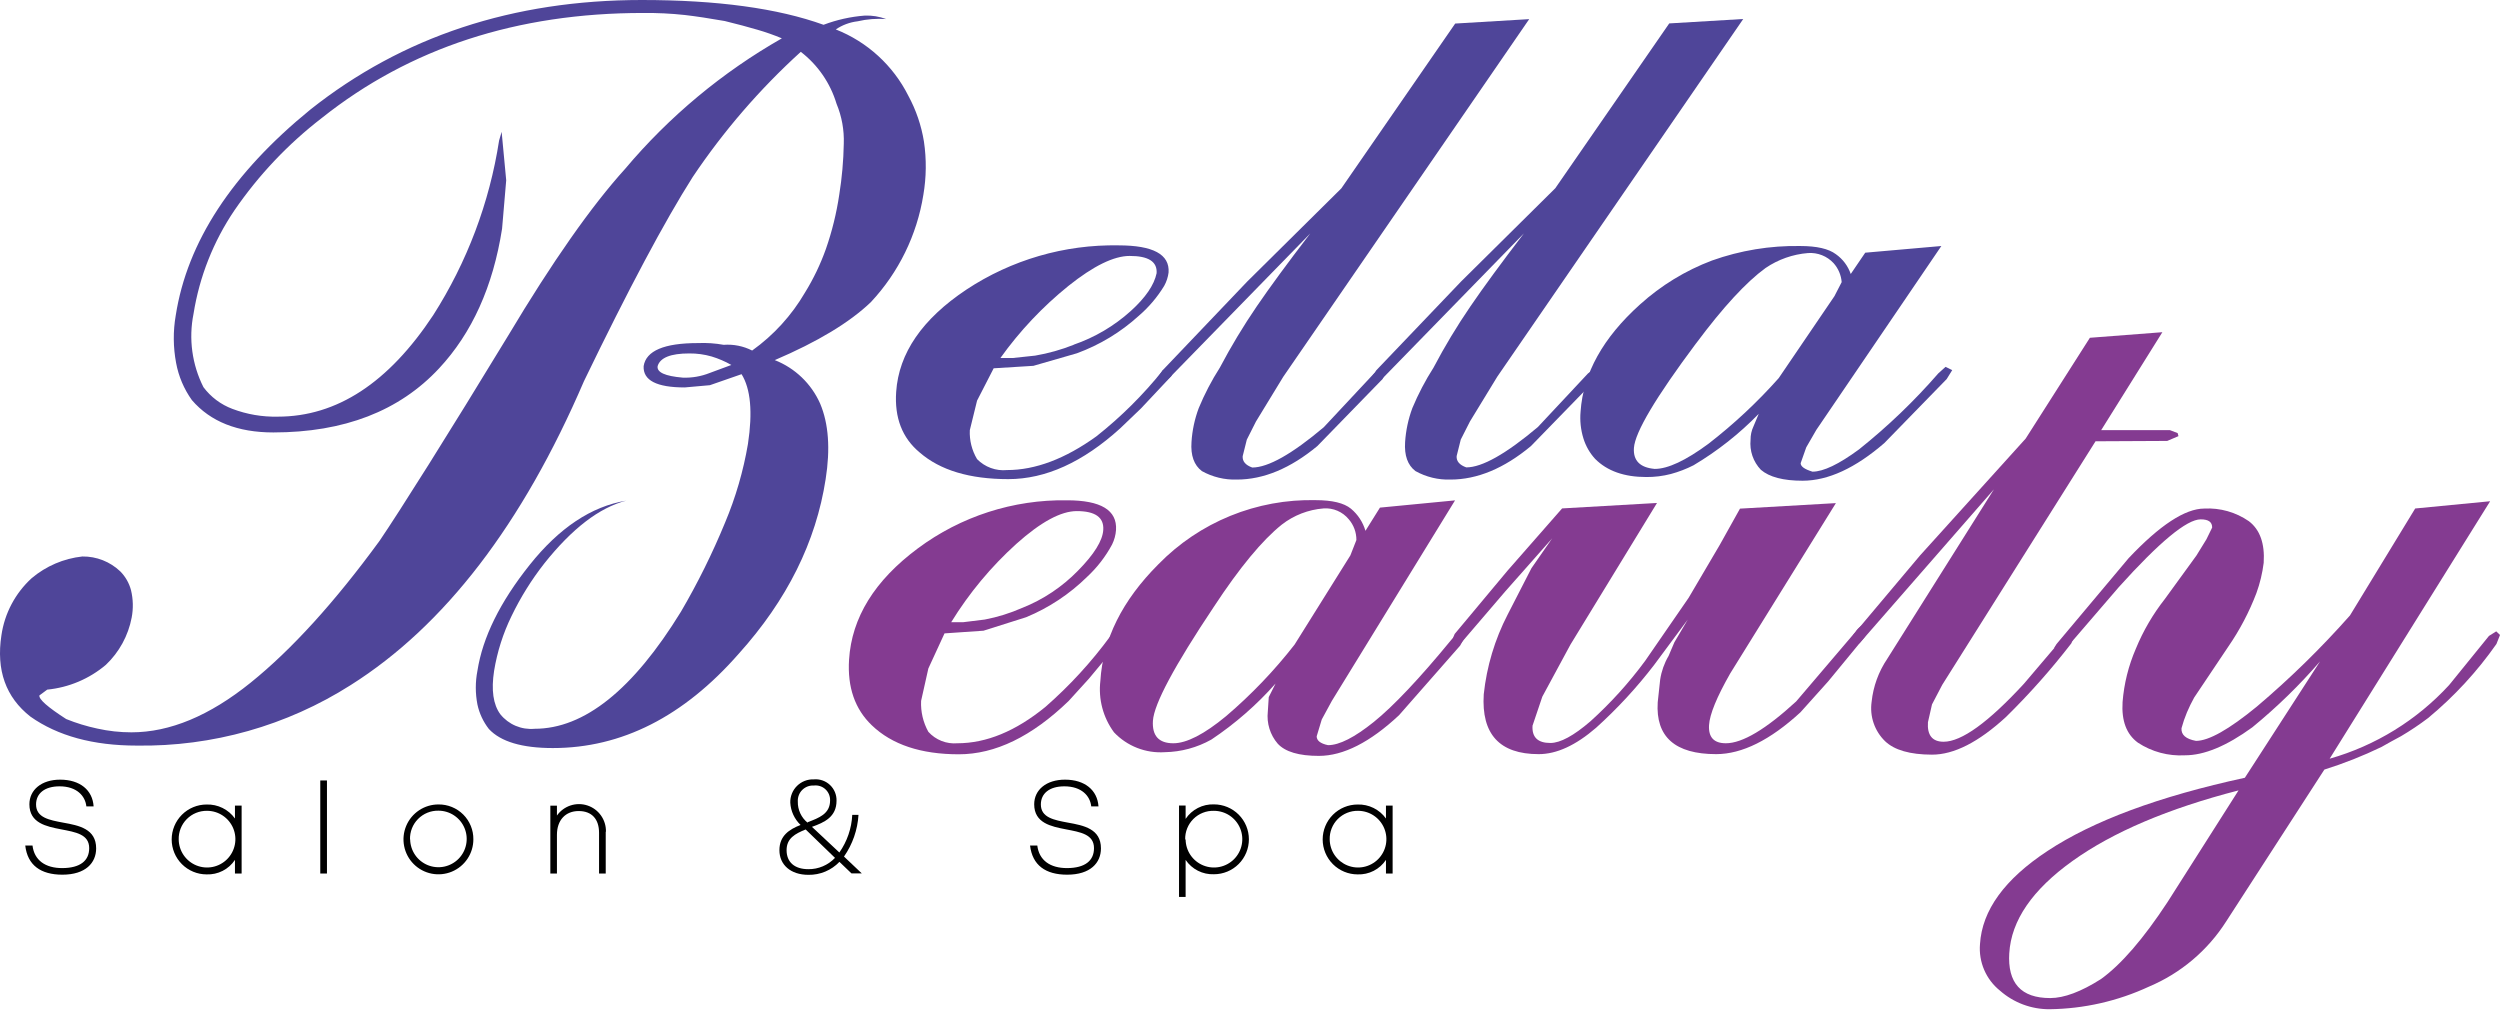 <svg width="276" height="112" viewBox="0 0 276 112" fill="none" xmlns="http://www.w3.org/2000/svg">
<path d="M113.286 68.141L108.58 69.629L104.275 69.926L102.491 73.799L101.69 77.376C101.634 78.567 101.911 79.751 102.491 80.793C102.891 81.236 103.388 81.581 103.943 81.8C104.498 82.019 105.097 82.108 105.691 82.057C108.892 82.057 112.128 80.724 115.398 78.056C118.081 75.713 120.497 73.08 122.601 70.206L123.281 69.805L123.809 70.206L123.545 70.926L120.216 74.927L117.975 77.392C113.915 81.313 109.874 83.274 105.852 83.274C101.674 83.274 98.473 82.207 96.249 80.073C94.381 78.285 93.544 75.869 93.736 72.822C94.029 68.181 96.558 64.089 101.322 60.547C106.08 57.004 111.876 55.136 117.807 55.233C121.542 55.233 123.342 56.324 123.209 58.506C123.171 59.063 123.024 59.606 122.777 60.107C122.063 61.44 121.132 62.646 120.024 63.676C118.087 65.585 115.799 67.101 113.286 68.141ZM112.862 67.109C115.176 66.187 117.27 64.788 119.008 63.004C120.792 61.195 121.728 59.691 121.8 58.506C121.891 57.119 120.917 56.425 118.879 56.425C117.124 56.425 114.902 57.629 112.213 60.035C109.413 62.564 106.988 65.479 105.011 68.693H106.324L108.724 68.397C110.145 68.125 111.53 67.693 112.854 67.109H112.862Z" fill="#843B91"/>
<path d="M160.269 70.582L161.07 69.782L161.814 70.182L161.198 71.278L154.452 78.96C151.251 81.953 148.3 83.45 145.601 83.45C143.403 83.45 141.89 83.002 141.063 82.105C140.647 81.622 140.334 81.057 140.146 80.447C139.957 79.837 139.896 79.195 139.967 78.56C140.015 77.832 140.047 77.296 140.071 76.96L140.823 75.463C138.735 77.821 136.352 79.9 133.733 81.649C132.16 82.532 130.392 83.011 128.588 83.042C127.55 83.11 126.51 82.949 125.542 82.57C124.574 82.192 123.701 81.604 122.986 80.849C121.78 79.212 121.242 77.178 121.482 75.159C121.764 70.571 123.898 66.285 127.883 62.299C130.137 59.99 132.842 58.17 135.829 56.951C138.817 55.733 142.023 55.143 145.249 55.217C147.073 55.217 148.378 55.529 149.146 56.161C149.91 56.798 150.467 57.648 150.746 58.602L152.347 56.041L160.637 55.241L147.033 77.384L145.921 79.433L145.361 81.289C145.361 81.745 145.753 82.089 146.617 82.266C147.866 82.266 149.546 81.409 151.675 79.697C153.803 77.984 156.7 74.935 160.269 70.582ZM134.005 66.997C129.647 73.522 127.406 77.712 127.283 79.569C127.179 81.233 127.931 82.057 129.54 82.057C130.996 82.057 132.941 81.065 135.358 79.064C138.139 76.694 140.673 74.048 142.92 71.166L149.082 61.315L149.746 59.619C149.752 58.775 149.451 57.959 148.898 57.322C148.564 56.916 148.138 56.595 147.654 56.388C147.171 56.18 146.645 56.092 146.121 56.13C144.44 56.262 142.834 56.885 141.504 57.922C139.343 59.651 136.844 62.675 134.005 66.997Z" fill="#843B91"/>
<path d="M182.612 73.414C180.693 75.914 178.55 78.233 176.21 80.344C173.961 82.288 171.856 83.257 169.872 83.257C165.551 83.257 163.529 81.053 163.806 76.647C164.133 73.574 165.028 70.589 166.447 67.844L169.072 62.73L171.368 59.425L166.167 65.307L161.301 70.989L160.621 71.389L160.213 70.885L160.597 69.989L166.423 63.011L172.457 56.129L182.932 55.528L173.377 71.165L170.272 76.911L169.192 80.112C169.112 81.392 169.768 82.024 171.16 82.024C172.257 82.024 173.737 81.224 175.594 79.624C177.82 77.612 179.839 75.381 181.619 72.966L186.421 66.004L189.862 60.154L192.095 56.153L202.682 55.544L191.014 74.35C189.534 76.951 188.75 78.855 188.678 80.056C188.598 81.392 189.214 82.056 190.534 82.056C192.359 82.056 194.946 80.517 198.296 77.439L204.81 69.797C205.109 69.329 205.558 68.977 206.083 68.796L206.387 69.293L205.883 70.301L201.834 75.222L198.769 78.639C195.424 81.712 192.324 83.251 189.47 83.257C184.924 83.257 182.772 81.35 183.012 77.535L183.284 75.022C183.424 74.102 183.739 73.216 184.212 72.413L184.852 70.909L186.333 68.396L182.612 73.414Z" fill="#843B91"/>
<path d="M230.723 37.291L238.725 36.675L231.971 47.486H239.557L240.414 47.814L240.502 48.15L239.261 48.678L231.347 48.718L214.422 75.607L213.293 77.767L212.845 79.736C212.749 81.168 213.326 81.888 214.574 81.888C216.553 81.888 219.509 79.755 223.441 75.487L228.066 70.045L228.538 69.549L229.058 70.045L228.666 71.037C226.454 73.903 224.047 76.615 221.464 79.152C218.439 81.931 215.716 83.318 213.293 83.313C210.871 83.308 209.146 82.814 208.116 81.832C207.542 81.276 207.108 80.591 206.849 79.835C206.59 79.078 206.514 78.271 206.627 77.479C206.804 75.783 207.395 74.156 208.348 72.742L220.128 54.024L205.315 70.989L204.627 71.389L204.219 70.901L204.651 70.021L211.973 61.322L223.633 48.422L230.723 37.291Z" fill="#843B91"/>
<path d="M259.435 67.949L266.637 56.137L274.912 55.337L257.194 83.761C262.257 82.32 266.821 79.507 270.382 75.631L274.784 70.205L275.584 69.701L276 70.101L275.608 71.094C273.471 74.146 270.933 76.897 268.062 79.272C267.106 79.996 266.109 80.664 265.077 81.273C264.325 81.673 263.604 82.073 262.916 82.465C260.878 83.449 258.77 84.284 256.61 84.962L245.775 101.719C243.732 104.93 240.759 107.442 237.252 108.921C233.81 110.521 230.068 111.372 226.273 111.418C224.259 111.43 222.311 110.7 220.799 109.369C220.039 108.759 219.439 107.972 219.054 107.076C218.669 106.18 218.51 105.203 218.591 104.232C218.82 100.497 221.304 97.07 226.041 93.949C231.077 90.62 238.341 87.925 247.832 85.866L256.138 73.014C253.857 75.652 251.354 78.088 248.656 80.296C245.818 82.361 243.337 83.391 241.214 83.385C239.38 83.489 237.563 83.001 236.028 81.993C234.764 81.065 234.203 79.592 234.332 77.504C234.492 75.476 234.987 73.488 235.796 71.622C236.604 69.653 237.682 67.806 238.997 66.132L242.486 61.331L243.59 59.538L244.223 58.242C244.223 57.642 243.838 57.337 242.958 57.337C241.422 57.337 238.407 59.832 233.915 64.82L227.994 71.702L227.305 72.102L226.793 71.502L227.041 71.102L234.996 61.627C238.442 57.978 241.23 56.151 243.358 56.145C245.105 56.054 246.833 56.544 248.272 57.538C249.499 58.471 250.046 60.002 249.912 62.131C249.771 63.27 249.503 64.389 249.112 65.468C248.314 67.566 247.266 69.559 245.991 71.406L242.238 77.007C241.943 77.54 241.676 78.088 241.438 78.648C241.199 79.218 240.998 79.804 240.837 80.4C240.789 81.126 241.323 81.59 242.438 81.793C243.841 81.793 246.076 80.534 249.144 78.016C252.812 74.912 256.251 71.547 259.435 67.949ZM221.824 105.2C221.616 108.529 223.123 110.191 226.345 110.186C227.882 110.186 229.749 109.487 231.947 108.089C234.171 106.488 236.618 103.661 239.285 99.606L247.135 87.259C239.384 89.259 233.281 91.852 228.826 95.037C224.371 98.222 222.037 101.623 221.824 105.24V105.2Z" fill="#843B91"/>
<path d="M91.152 52.896C90.085 59.831 86.884 66.26 81.549 72.182C75.467 79.117 68.628 82.585 61.031 82.585C57.632 82.585 55.28 81.884 53.972 80.481C53.352 79.686 52.919 78.761 52.708 77.776C52.469 76.547 52.469 75.283 52.708 74.055C53.284 70.363 55.205 66.468 58.47 62.371C61.735 58.274 65.288 55.908 69.129 55.273C66.168 56.041 63.154 58.354 60.086 62.211C58.679 64.007 57.469 65.949 56.477 68.005C55.543 69.917 54.893 71.955 54.549 74.055C54.221 76.175 54.445 77.776 55.237 78.856C55.687 79.414 56.268 79.853 56.928 80.132C57.589 80.411 58.308 80.523 59.022 80.457C64.496 80.457 69.879 76.151 75.171 67.541C77.022 64.38 78.651 61.093 80.044 57.706C81.217 54.915 82.066 51.999 82.573 49.015C83.107 45.494 82.872 42.925 81.869 41.309L78.372 42.525L75.595 42.773C72.49 42.773 70.978 41.989 71.058 40.42C71.324 38.724 73.325 37.876 77.059 37.876C78.008 37.835 78.958 37.9 79.892 38.068C80.979 37.987 82.066 38.206 83.037 38.7C85.412 37.001 87.4 34.819 88.871 32.298C89.806 30.783 90.579 29.174 91.176 27.496C91.858 25.542 92.354 23.527 92.656 21.479C92.953 19.625 93.119 17.753 93.153 15.877C93.208 14.361 92.935 12.852 92.352 11.451C91.668 9.176 90.289 7.172 88.407 5.722C83.885 9.828 79.878 14.469 76.475 19.542C73.376 24.423 69.374 31.935 64.472 42.077C57.664 57.906 49.08 69.09 38.72 75.631C31.665 80.119 23.449 82.442 15.089 82.313C10.287 82.313 6.377 81.246 3.357 79.112C0.636 76.978 -0.431 73.988 0.156 70.141C0.505 67.717 1.685 65.488 3.493 63.835C5.079 62.494 7.03 61.658 9.095 61.435C10.656 61.416 12.162 62.011 13.288 63.091C13.853 63.665 14.259 64.377 14.464 65.156C14.703 66.148 14.727 67.179 14.537 68.181C14.158 70.176 13.161 72.001 11.688 73.398C9.857 74.945 7.599 75.9 5.214 76.135L4.349 76.775C4.277 77.2 5.27 78.072 7.31 79.384C8.419 79.833 9.565 80.183 10.735 80.433C11.975 80.71 13.242 80.85 14.512 80.849C18.748 80.849 23.131 79.024 27.66 75.375C32.19 71.726 36.938 66.503 41.905 59.706C43.057 58.01 44.874 55.187 47.355 51.24C49.835 47.292 52.754 42.56 56.109 37.043C60.98 28.897 65.283 22.762 69.017 18.638C73.889 12.852 79.746 7.976 86.318 4.233C85.436 3.864 84.533 3.546 83.614 3.281C82.6 2.982 81.4 2.662 80.012 2.321C78.324 2.025 76.852 1.801 75.611 1.657C74.08 1.491 72.541 1.417 71.002 1.432C57.072 1.432 45.25 5.295 35.535 13.02C31.801 15.897 28.541 19.343 25.876 23.231C23.553 26.664 22.012 30.565 21.363 34.658C20.814 37.4 21.2 40.245 22.459 42.741C23.273 43.832 24.385 44.665 25.66 45.142C27.261 45.748 28.965 46.039 30.677 45.998C37.175 45.998 42.892 42.264 47.827 34.795C51.563 28.94 54.041 22.372 55.101 15.509L55.381 14.556L55.885 19.902L55.429 25.248C54.431 31.628 52.111 36.771 48.467 40.676C44.081 45.382 37.986 47.737 30.181 47.742C26.233 47.742 23.235 46.553 21.186 44.173C20.311 42.95 19.715 41.548 19.442 40.068C19.115 38.335 19.101 36.557 19.402 34.819C20.666 26.715 25.623 19.139 34.27 12.092C44.439 4.031 56.632 0 70.85 0C79.167 0 85.857 0.912 90.92 2.737C92.382 2.183 93.915 1.841 95.473 1.721C96.278 1.691 97.08 1.822 97.834 2.105C96.774 2.028 95.708 2.111 94.673 2.353C93.813 2.455 92.989 2.763 92.272 3.249C95.748 4.621 98.597 7.225 100.275 10.563C101.133 12.142 101.717 13.855 102.003 15.629C102.293 17.58 102.271 19.566 101.939 21.511C101.231 25.947 99.213 30.072 96.145 33.354C93.803 35.6 90.266 37.734 85.534 39.756C87.771 40.634 89.571 42.36 90.544 44.558C91.477 46.766 91.68 49.546 91.152 52.896ZM72.602 40.42C72.498 41.1 73.403 41.525 75.395 41.693C76.401 41.727 77.404 41.552 78.34 41.181L80.741 40.292C80.052 39.9 79.322 39.586 78.564 39.356C77.763 39.125 76.933 39.012 76.099 39.02C74.04 39.02 72.874 39.487 72.602 40.42Z" fill="#4F4599"/>
<path d="M118.888 39.003L114.086 40.388L109.701 40.66L107.868 44.229L107.068 47.486C107.015 48.608 107.293 49.722 107.868 50.687C108.294 51.123 108.812 51.457 109.384 51.666C109.956 51.876 110.567 51.954 111.173 51.895C114.305 51.895 117.594 50.655 121.04 48.174C123.751 46.031 126.21 43.588 128.371 40.892L129.059 40.492L129.571 40.892L129.315 41.524L125.954 45.101L123.665 47.294C119.552 51.028 115.436 52.896 111.317 52.896C107.049 52.896 103.787 51.914 101.53 49.951C99.605 48.35 98.74 46.118 98.938 43.253C99.231 38.985 101.813 35.226 106.684 31.977C111.662 28.685 117.522 26.98 123.489 27.088C127.304 27.088 129.144 28.085 129.011 30.081C128.946 30.598 128.783 31.098 128.531 31.553C127.777 32.796 126.832 33.911 125.73 34.858C123.739 36.67 121.416 38.078 118.888 39.003ZM118.52 38.059C120.853 37.257 123.001 35.991 124.834 34.338C126.466 32.86 127.418 31.468 127.69 30.161C127.776 28.886 126.783 28.251 124.714 28.256C122.969 28.256 120.718 29.358 117.959 31.561C115.105 33.862 112.577 36.541 110.445 39.524H111.806L114.286 39.26C115.746 39.01 117.176 38.607 118.552 38.059H118.52Z" fill="#4F4599"/>
<path d="M152.723 40.508L153.076 40.956L152.635 41.844L145.433 49.247C142.456 51.711 139.495 52.944 136.551 52.944C135.201 52.989 133.865 52.665 132.685 52.008C131.821 51.351 131.437 50.279 131.541 48.806C131.62 47.523 131.89 46.258 132.341 45.053C132.984 43.499 133.763 42.005 134.67 40.588C135.898 38.259 137.258 36.001 138.743 33.826C140.2 31.692 142.171 29.006 144.657 25.767L129.132 41.684L128.556 42.133L127.756 41.772L128.356 40.876L137.679 31.097L148.082 20.798L160.654 2.6L168.824 2.112L141.672 41.596L138.655 46.542L137.647 48.542L137.191 50.367C137.153 50.932 137.505 51.349 138.247 51.615C139.992 51.615 142.632 50.135 146.145 47.166L151.699 41.22L152.723 40.508Z" fill="#4F4599"/>
<path d="M176.313 40.508L176.657 40.956L176.217 41.845L169.015 49.247C166.049 51.712 163.088 52.944 160.132 52.944C158.783 52.989 157.447 52.665 156.267 52.008C155.403 51.352 155.027 50.279 155.123 48.807C155.206 47.524 155.475 46.259 155.923 45.054C156.572 43.501 157.354 42.007 158.26 40.588C159.485 38.257 160.845 35.999 162.333 33.826C163.789 31.692 165.758 29.006 168.239 25.768L152.722 41.685L152.146 42.133L151.346 41.773L151.946 40.877L161.301 31.081L171.704 20.782L184.284 2.585L192.454 2.097L165.302 41.581L162.285 46.526L161.269 48.527L160.813 50.351C160.773 50.919 161.133 51.336 161.877 51.6C163.621 51.6 166.254 50.117 169.775 47.15L175.321 41.221L176.313 40.508Z" fill="#4F4599"/>
<path d="M213.989 41.221L214.789 40.501L215.525 40.861L214.917 41.845L208.035 48.911C204.834 51.68 201.825 53.067 199.008 53.072C196.863 53.072 195.327 52.664 194.399 51.864C193.982 51.426 193.664 50.904 193.468 50.332C193.272 49.76 193.202 49.153 193.262 48.551C193.256 48.042 193.365 47.539 193.582 47.078L194.166 45.686C192.026 47.888 189.604 49.798 186.964 51.368C186.167 51.772 185.33 52.094 184.468 52.328C183.579 52.559 182.664 52.672 181.747 52.664C179.309 52.664 177.425 51.995 176.097 50.656C175.506 50.008 175.066 49.237 174.809 48.399C174.511 47.437 174.405 46.425 174.497 45.422C174.785 41.223 176.969 37.289 181.05 33.618C183.374 31.516 186.073 29.868 189.005 28.761C192.131 27.645 195.433 27.102 198.752 27.16C200.568 27.16 201.881 27.465 202.673 28.057C203.441 28.595 204.018 29.362 204.322 30.249L205.922 27.897L214.325 27.16L200.52 47.463L199.408 49.391L198.792 51.136C198.792 51.488 199.2 51.8 200.096 52.072C201.297 52.072 203.009 51.253 205.234 49.615C208.4 47.088 211.33 44.278 213.989 41.221ZM187.244 37.908C182.795 43.867 180.509 47.713 180.386 49.447C180.29 50.848 181.05 51.624 182.683 51.768C184.129 51.768 186.103 50.845 188.605 48.999C191.411 46.828 194.01 44.401 196.367 41.749L202.521 32.698L203.321 31.146C203.26 30.368 202.945 29.631 202.425 29.049C202.069 28.665 201.63 28.365 201.143 28.173C200.655 27.98 200.131 27.9 199.608 27.937C197.925 28.072 196.306 28.643 194.911 29.593C192.777 31.146 190.221 33.92 187.244 37.916V37.908Z" fill="#4F4599"/>
<path d="M2.789 93.349H3.589C3.781 94.949 4.982 95.853 6.91 95.837C8.839 95.821 9.847 95.037 9.847 93.636C9.847 92.092 8.335 91.868 6.734 91.556C5.134 91.244 3.245 90.876 3.245 88.795C3.245 87.195 4.59 86.074 6.638 86.074C8.831 86.074 10.223 87.227 10.335 89.027H9.535C9.415 87.883 8.487 86.811 6.574 86.811C4.91 86.811 3.981 87.611 3.981 88.811C3.981 90.267 5.438 90.532 6.974 90.82C8.727 91.132 10.615 91.508 10.615 93.66C10.615 95.261 9.447 96.565 6.886 96.565C4.494 96.565 3.037 95.517 2.789 93.349Z" fill="black"/>
<path d="M25.939 94.932C25.599 95.445 25.132 95.862 24.584 96.142C24.036 96.422 23.425 96.557 22.81 96.533C21.787 96.533 20.806 96.126 20.083 95.403C19.36 94.68 18.953 93.698 18.953 92.675C18.953 91.652 19.36 90.671 20.083 89.948C20.806 89.225 21.787 88.818 22.81 88.818C23.419 88.799 24.022 88.93 24.568 89.199C25.114 89.469 25.585 89.868 25.939 90.363V88.938H26.675V96.437H25.939V94.932ZM19.729 92.675C19.736 93.293 19.924 93.895 20.272 94.405C20.62 94.915 21.111 95.311 21.683 95.543C22.255 95.775 22.883 95.833 23.488 95.708C24.093 95.584 24.648 95.284 25.082 94.845C25.516 94.406 25.811 93.848 25.929 93.242C26.047 92.636 25.984 92.009 25.746 91.439C25.508 90.869 25.107 90.382 24.593 90.04C24.079 89.697 23.476 89.514 22.858 89.514C22.443 89.508 22.03 89.585 21.646 89.742C21.261 89.899 20.912 90.132 20.62 90.428C20.327 90.723 20.098 91.074 19.945 91.46C19.792 91.847 19.718 92.26 19.729 92.675Z" fill="black"/>
<path d="M35.359 96.437V86.162H36.096V96.437H35.359Z" fill="black"/>
<path d="M52.259 92.66C52.261 93.424 52.036 94.17 51.612 94.806C51.189 95.441 50.587 95.937 49.882 96.23C49.177 96.523 48.401 96.6 47.652 96.451C46.903 96.303 46.215 95.935 45.675 95.395C45.135 94.855 44.767 94.167 44.619 93.418C44.47 92.669 44.547 91.893 44.84 91.188C45.133 90.483 45.629 89.881 46.264 89.457C46.9 89.034 47.647 88.809 48.41 88.811C48.917 88.805 49.42 88.901 49.889 89.093C50.359 89.284 50.785 89.568 51.144 89.926C51.502 90.285 51.786 90.711 51.977 91.181C52.169 91.65 52.265 92.153 52.259 92.66ZM45.281 92.66C45.289 93.275 45.479 93.874 45.826 94.382C46.173 94.89 46.663 95.284 47.233 95.514C47.804 95.744 48.43 95.801 49.032 95.677C49.635 95.552 50.187 95.253 50.62 94.816C51.053 94.378 51.347 93.823 51.465 93.219C51.583 92.615 51.52 91.99 51.284 91.422C51.048 90.854 50.649 90.368 50.138 90.026C49.626 89.684 49.025 89.501 48.41 89.499C47.992 89.49 47.576 89.566 47.189 89.723C46.801 89.88 46.449 90.115 46.155 90.412C45.861 90.709 45.63 91.063 45.477 91.452C45.324 91.841 45.252 92.258 45.265 92.676L45.281 92.66Z" fill="black"/>
<path d="M66.872 91.836V96.437H66.135V91.94C66.135 90.427 65.335 89.539 63.887 89.539C62.438 89.539 61.486 90.531 61.486 92.164V96.437H60.758V88.947H61.486V90.035C61.853 89.515 62.377 89.126 62.982 88.925C63.586 88.724 64.239 88.723 64.844 88.921C65.45 89.119 65.976 89.505 66.345 90.025C66.714 90.543 66.907 91.167 66.896 91.804L66.872 91.836Z" fill="black"/>
<path d="M92.673 95.149C92.232 95.611 91.7 95.977 91.11 96.224C90.521 96.47 89.887 96.592 89.248 96.581C87.271 96.581 86.047 95.461 86.047 93.86C86.047 92.26 87.151 91.556 88.384 91.076C87.708 90.43 87.302 89.552 87.247 88.619C87.237 88.276 87.298 87.934 87.425 87.615C87.552 87.296 87.744 87.007 87.988 86.766C88.232 86.524 88.523 86.335 88.843 86.21C89.163 86.086 89.505 86.029 89.848 86.042C90.171 86.014 90.497 86.054 90.803 86.16C91.11 86.266 91.39 86.436 91.627 86.658C91.863 86.88 92.05 87.15 92.175 87.449C92.3 87.748 92.361 88.07 92.353 88.395C92.353 90.187 91.016 90.795 89.64 91.284L92.665 94.116C93.523 92.894 94.017 91.454 94.089 89.963H94.778C94.677 91.615 94.123 93.207 93.177 94.564L95.138 96.421H94.001L92.673 95.149ZM88.944 91.572C87.791 92.044 86.839 92.54 86.839 93.86C86.839 95.181 87.719 95.957 89.24 95.957C89.79 95.963 90.336 95.855 90.842 95.64C91.349 95.425 91.806 95.108 92.185 94.709L88.944 91.572ZM89.168 90.771C90.432 90.291 91.641 89.843 91.641 88.371C91.649 88.139 91.608 87.909 91.519 87.695C91.429 87.481 91.295 87.29 91.125 87.133C90.954 86.976 90.752 86.858 90.531 86.787C90.311 86.716 90.078 86.694 89.848 86.722C89.612 86.708 89.376 86.744 89.155 86.828C88.934 86.912 88.734 87.042 88.566 87.209C88.399 87.376 88.269 87.577 88.186 87.798C88.102 88.019 88.066 88.255 88.079 88.491C88.068 88.939 88.16 89.384 88.349 89.79C88.538 90.197 88.818 90.555 89.168 90.835V90.771Z" fill="black"/>
<path d="M113.719 93.349H114.519C114.711 94.949 115.911 95.853 117.84 95.837C119.769 95.821 120.777 95.037 120.777 93.636C120.777 92.092 119.264 91.868 117.664 91.556C116.063 91.244 114.175 90.876 114.175 88.795C114.175 87.195 115.519 86.074 117.576 86.074C119.761 86.074 121.153 87.227 121.273 89.027H120.473C120.353 87.883 119.425 86.811 117.504 86.811C115.839 86.811 114.911 87.611 114.911 88.811C114.911 90.267 116.368 90.532 117.912 90.82C119.657 91.132 121.545 91.508 121.545 93.66C121.545 95.261 120.377 96.565 117.816 96.565C115.423 96.565 113.975 95.517 113.719 93.349Z" fill="black"/>
<path d="M130.892 94.933V99.022H130.164V88.931H130.892V90.404C131.234 89.892 131.701 89.477 132.249 89.197C132.796 88.917 133.406 88.781 134.021 88.803C135.044 88.803 136.025 89.21 136.749 89.933C137.472 90.656 137.878 91.637 137.878 92.66C137.878 93.683 137.472 94.664 136.749 95.388C136.025 96.111 135.044 96.517 134.021 96.517C133.408 96.541 132.799 96.408 132.251 96.131C131.704 95.854 131.236 95.441 130.892 94.933ZM130.892 92.676C130.899 93.294 131.087 93.895 131.435 94.406C131.783 94.916 132.274 95.312 132.846 95.544C133.418 95.776 134.046 95.834 134.651 95.709C135.256 95.585 135.81 95.284 136.245 94.846C136.679 94.407 136.974 93.849 137.092 93.243C137.21 92.637 137.147 92.01 136.909 91.44C136.671 90.87 136.27 90.383 135.756 90.04C135.242 89.698 134.639 89.515 134.021 89.515C133.602 89.502 133.184 89.575 132.794 89.729C132.403 89.883 132.049 90.115 131.751 90.411C131.454 90.707 131.22 91.06 131.064 91.45C130.908 91.839 130.833 92.257 130.844 92.676H130.892Z" fill="black"/>
<path d="M153.01 94.932C152.669 95.445 152.202 95.861 151.654 96.141C151.106 96.421 150.496 96.556 149.881 96.533C148.858 96.533 147.877 96.126 147.153 95.403C146.43 94.68 146.023 93.698 146.023 92.675C146.023 91.652 146.43 90.671 147.153 89.948C147.877 89.225 148.858 88.818 149.881 88.818C150.489 88.799 151.093 88.93 151.638 89.199C152.184 89.469 152.655 89.868 153.01 90.363V88.938H153.746V96.437H153.01V94.932ZM146.8 92.675C146.806 93.293 146.995 93.895 147.342 94.405C147.69 94.915 148.181 95.311 148.753 95.543C149.326 95.775 149.954 95.833 150.558 95.708C151.163 95.584 151.718 95.284 152.152 94.845C152.587 94.406 152.881 93.848 153 93.242C153.118 92.636 153.054 92.009 152.816 91.439C152.578 90.869 152.177 90.382 151.664 90.04C151.15 89.697 150.546 89.514 149.929 89.514C149.513 89.507 149.1 89.583 148.715 89.74C148.329 89.897 147.98 90.129 147.687 90.425C147.395 90.721 147.165 91.072 147.013 91.459C146.86 91.846 146.788 92.26 146.8 92.675Z" fill="black"/>
</svg>
